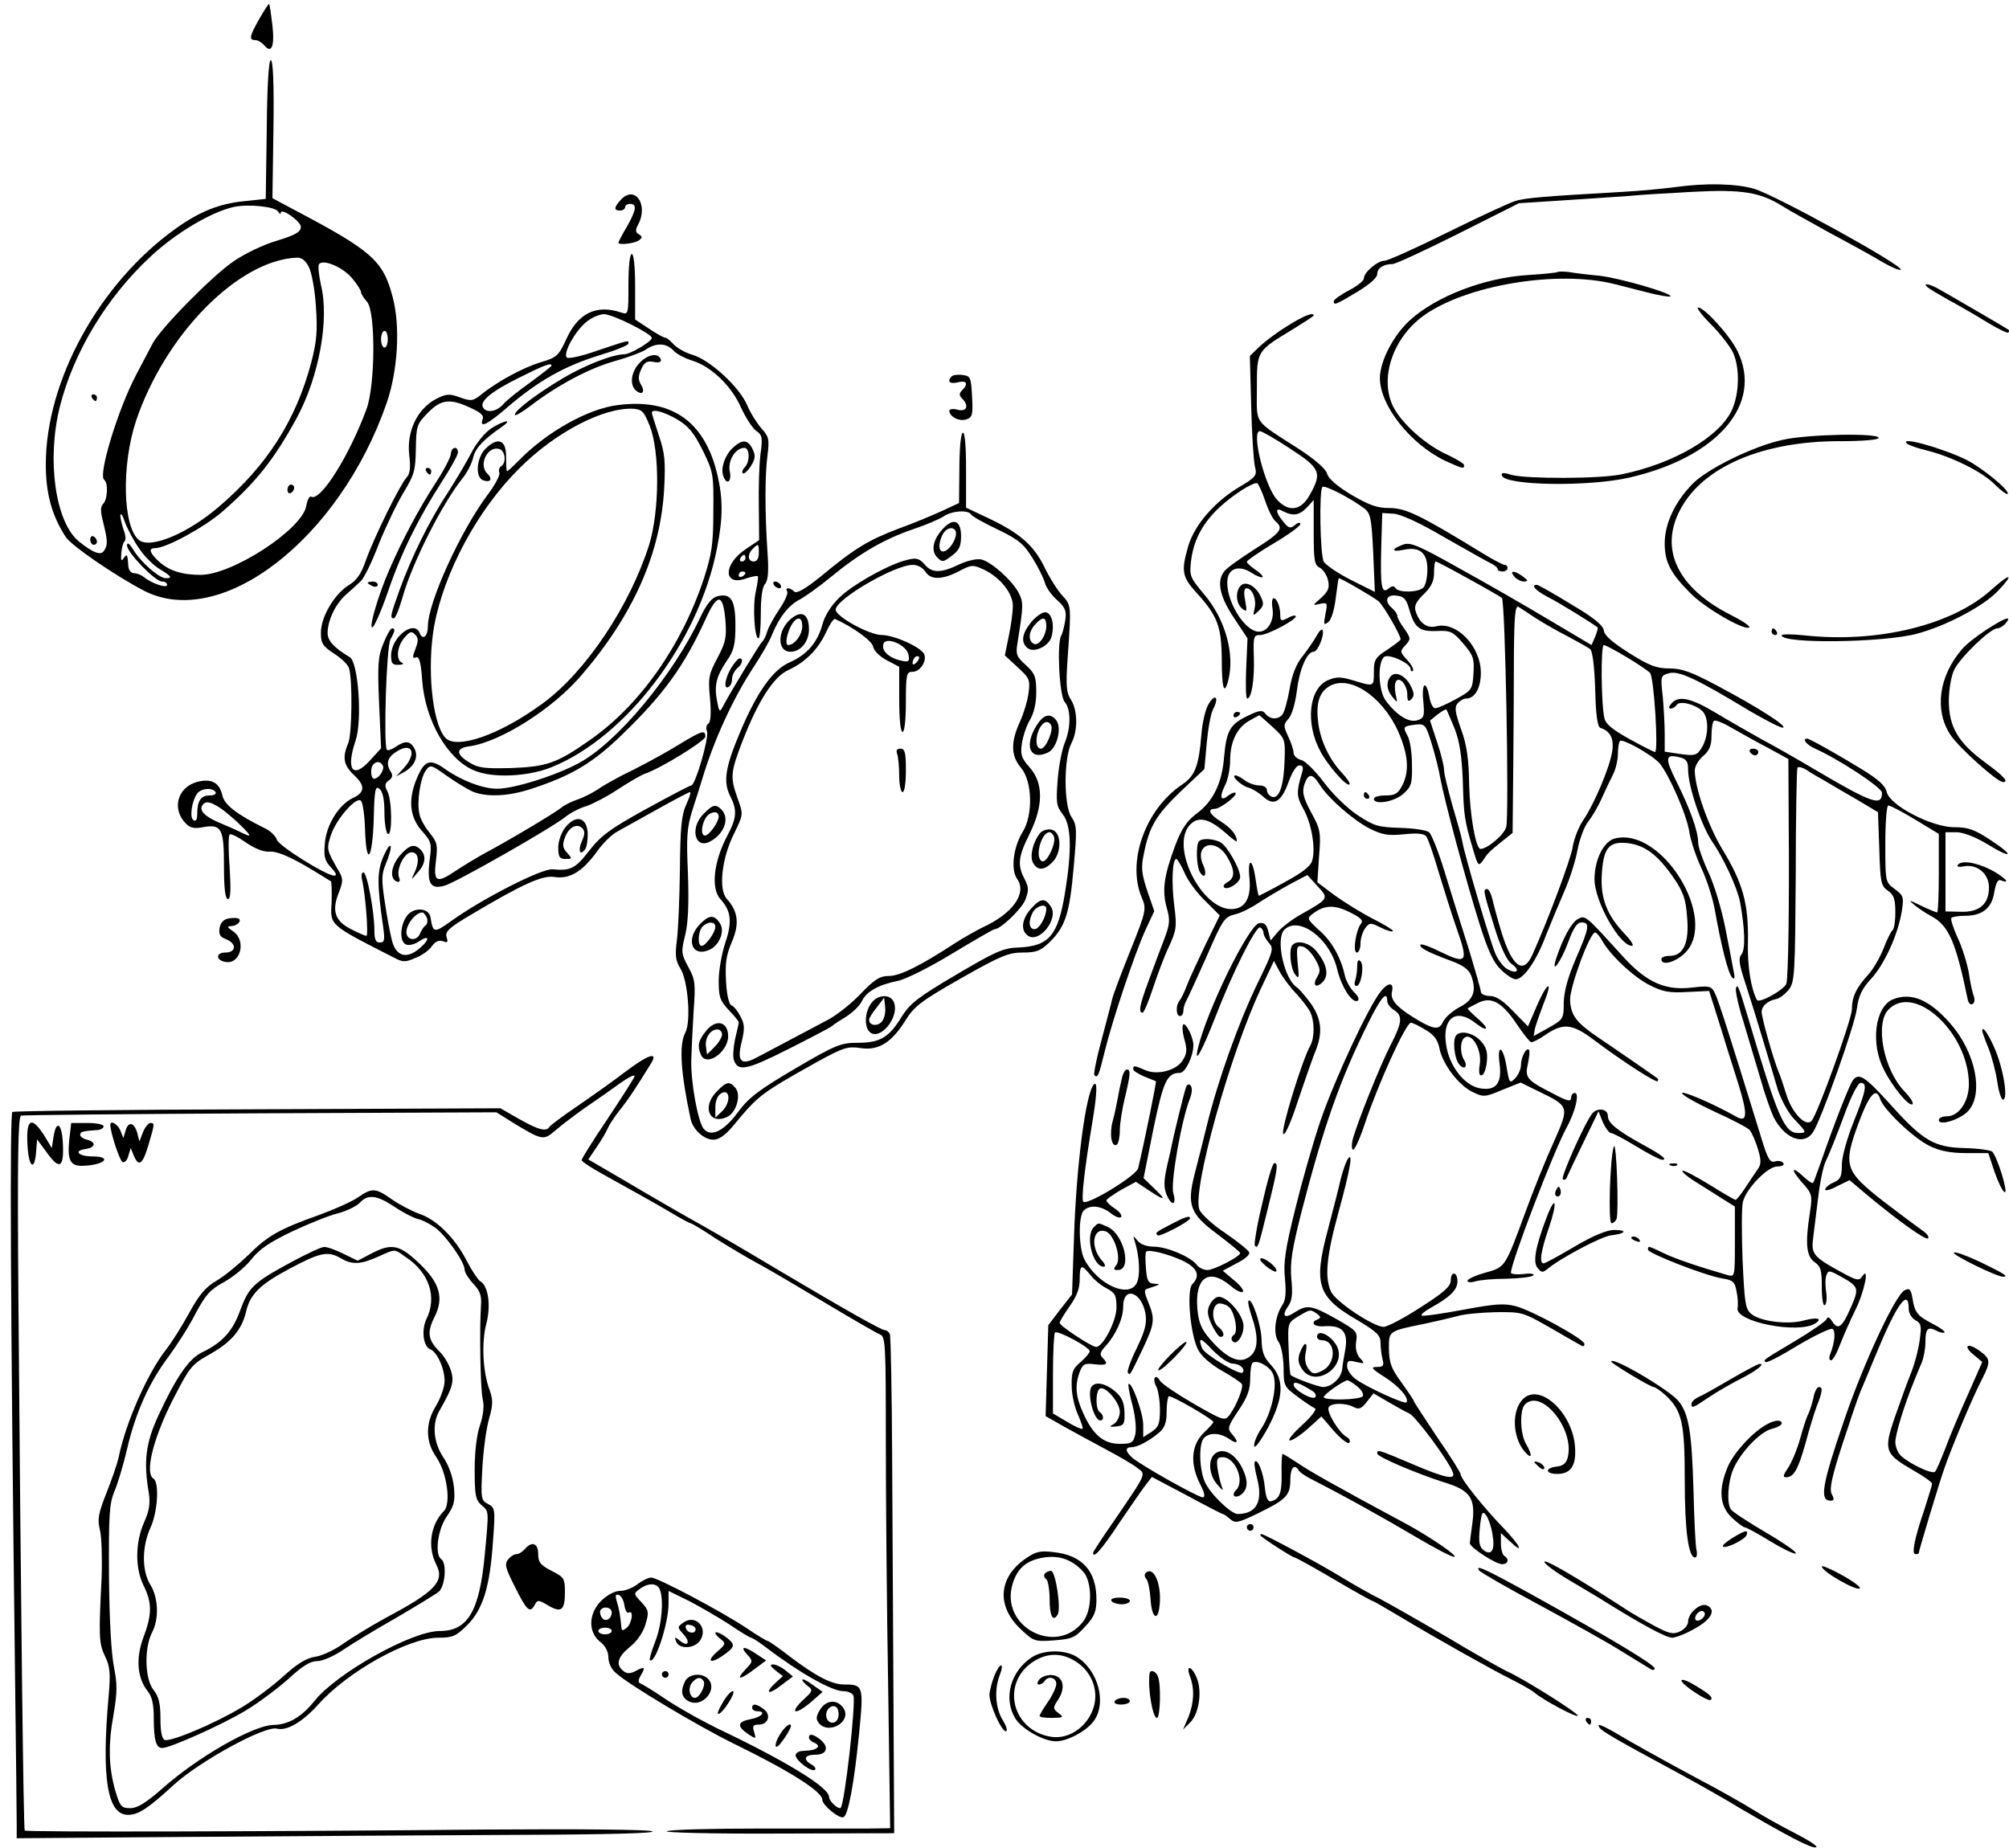 <?xml version="1.0" standalone="no"?>
<!DOCTYPE svg PUBLIC "-//W3C//DTD SVG 20010904//EN"
 "http://www.w3.org/TR/2001/REC-SVG-20010904/DTD/svg10.dtd">
<svg version="1.0" xmlns="http://www.w3.org/2000/svg"
 width="601pt" height="553pt" viewBox="0 0 601 553"
 preserveAspectRatio="xMidYMid meet">
<g transform="translate(0,553) scale(0.1,-0.1)"
fill="#000000" stroke="none">
<path d="M776 5474 c-30 -53 -32 -64 -12 -64 7 0 19 -7 26 -15 22 -27 32 -5
25 59 -4 33 -8 62 -10 64 -1 2 -14 -18 -29 -44z"/>
<path d="M798 5143 l-3 -208 -65 -7 c-73 -7 -133 -31 -203 -81 -229 -163 -390
-455 -390 -707 0 -86 18 -153 60 -217 17 -26 147 -115 233 -160 231 -120 586
154 727 562 33 96 41 228 18 315 -29 111 -61 139 -300 265 l-60 32 3 206 c2
134 -1 207 -8 207 -6 0 -11 -77 -12 -207z m34 -246 c4 -7 8 -9 8 -4 0 17 60
-25 60 -42 0 -15 -16 -24 -71 -41 -39 -11 -97 -39 -129 -61 -64 -43 -219 -201
-243 -246 -8 -15 -30 -57 -49 -93 -55 -104 -116 -304 -96 -316 12 -8 10 -58
-3 -71 -9 -9 -9 -23 0 -57 13 -53 14 -67 2 -84 -9 -15 -33 -6 -75 28 -70 57
-97 243 -57 403 41 163 140 327 270 448 75 71 183 135 251 150 44 9 123 1 132
-14z m92 -166 c8 -15 18 -68 21 -117 5 -73 3 -104 -14 -169 -46 -173 -132
-308 -276 -431 -93 -80 -205 -127 -239 -100 -49 39 -53 224 -9 357 87 258 305
480 480 488 15 1 27 -8 37 -28z m129 -33 c15 -18 27 -37 27 -42 0 -5 8 -18 18
-29 26 -29 25 -251 -2 -322 -51 -139 -138 -277 -165 -261 -5 3 -12 -10 -15
-29 -14 -70 -221 -205 -316 -205 -57 0 -96 13 -127 42 -26 25 -29 38 -9 38 33
0 145 61 201 109 100 87 155 156 223 281 66 122 98 294 72 398 -6 28 -9 55 -6
61 11 17 70 -7 99 -41z m107 -183 c0 -14 -4 -25 -10 -25 -5 0 -10 11 -10 25 0
14 5 25 10 25 6 0 10 -11 10 -25z m-743 -627 c15 -23 43 -50 61 -61 35 -21 39
-27 18 -27 -20 0 -75 48 -97 85 -12 19 -19 24 -19 13 0 -21 84 -108 105 -108
8 0 15 -4 15 -10 0 -11 -46 4 -69 23 -7 6 -21 12 -30 12 -9 0 -16 9 -17 20 -2
36 -4 40 -14 25 -7 -11 -9 -7 -7 15 1 17 6 33 10 36 4 3 3 18 -3 33 -5 15 -10
35 -10 44 1 9 7 0 14 -21 8 -21 27 -57 43 -79z"/>
<path d="M275 4340 c3 -5 8 -10 11 -10 2 0 4 5 4 10 0 6 -5 10 -11 10 -5 0 -7
-4 -4 -10z"/>
<path d="M270 3916 c0 -9 5 -16 10 -16 6 0 10 4 10 9 0 6 -4 13 -10 16 -5 3
-10 -1 -10 -9z"/>
<path d="M860 4064 c0 -8 5 -12 10 -9 6 3 10 10 10 16 0 5 -4 9 -10 9 -5 0
-10 -7 -10 -16z"/>
<path d="M5010 4970 c-30 -4 -100 -11 -155 -14 -245 -14 -292 -18 -324 -28
-18 -6 -109 -48 -202 -94 -93 -46 -177 -84 -187 -84 -21 0 -62 -35 -62 -53 0
-7 -20 -23 -45 -36 -25 -13 -45 -28 -45 -32 0 -13 4 -12 69 27 38 23 61 43 61
54 0 18 19 30 46 30 9 0 97 41 197 91 l181 91 140 9 c78 5 164 11 192 13 28 3
112 8 187 12 148 8 202 -1 268 -42 20 -13 86 -49 145 -82 60 -32 131 -71 157
-87 26 -15 50 -25 53 -22 11 11 -374 223 -438 242 -54 16 -146 18 -238 5z"/>
<path d="M1857 4932 c-21 -23 -21 -32 -2 -32 8 0 15 5 15 10 0 6 7 10 15 10
21 0 19 -18 -10 -69 -14 -23 -25 -45 -25 -47 0 -8 45 -3 60 6 12 8 13 12 1 19
-10 6 -11 13 -2 29 32 60 -10 120 -52 74z"/>
<path d="M1880 4679 c0 -90 0 -91 -22 -84 -74 25 -129 -2 -164 -80 -23 -50
-29 -55 -77 -69 -52 -16 -129 -57 -178 -97 -24 -19 -30 -20 -63 -8 -33 12 -41
11 -74 -6 -54 -30 -85 -95 -78 -164 5 -40 3 -58 -8 -70 -20 -22 -99 -183 -122
-249 -13 -38 -27 -59 -51 -73 -43 -27 -83 -95 -83 -142 0 -32 5 -40 40 -63 22
-14 42 -34 44 -43 11 -34 9 -197 -2 -224 -19 -44 -14 -67 18 -97 33 -31 32
-51 -5 -68 -40 -19 -78 -78 -83 -133 -4 -42 -1 -54 18 -74 15 -16 19 -25 10
-25 -24 0 -168 90 -172 108 -3 10 -18 25 -34 33 -87 43 -123 71 -129 100 -9
38 -33 51 -77 39 -58 -17 -75 -82 -31 -125 12 -12 25 -15 50 -10 56 10 63 -4
63 -116 0 -68 4 -99 12 -99 8 0 9 26 5 94 -4 51 -4 96 0 99 3 4 25 -7 49 -24
28 -19 54 -29 72 -27 19 1 54 -13 103 -41 41 -24 76 -46 79 -48 2 -2 3 -31 2
-63 -4 -70 -10 -65 190 -167 23 -12 32 -12 61 1 19 7 41 23 49 35 10 14 21 19
33 15 14 -6 16 -3 11 12 -5 17 7 28 71 66 158 94 216 120 252 114 45 -7 83 16
126 75 18 26 46 53 62 61 15 9 69 38 120 67 50 28 94 51 97 51 4 0 -2 -17 -11
-37 -14 -30 -18 -70 -19 -193 -1 -85 -5 -181 -9 -212 -6 -47 -4 -62 10 -85 23
-35 33 -160 15 -193 -19 -36 -14 -118 16 -258 7 -32 40 -62 68 -62 17 0 37 14
63 46 72 87 80 93 246 186 80 44 93 48 132 42 54 -8 93 17 135 85 25 40 47 57
165 124 118 67 142 77 185 77 41 0 53 5 81 32 47 47 59 87 71 224 10 112 10
125 -7 150 -23 35 -23 176 0 220 20 38 19 98 -1 130 -14 21 -16 41 -10 127 11
155 11 156 -16 185 -14 15 -38 53 -53 84 -32 66 -73 102 -167 147 l-68 32 0
115 c0 74 -4 113 -10 109 -6 -3 -10 -51 -10 -108 l-1 -102 -47 -22 c-26 -12
-85 -37 -132 -54 -92 -35 -131 -58 -235 -144 -47 -38 -72 -52 -79 -45 -13 13
-29 13 -21 0 3 -5 -7 -29 -23 -52 -16 -24 -33 -54 -37 -68 -4 -14 -11 -27 -15
-30 -6 -5 -93 -147 -118 -195 -9 -17 -11 -15 -17 18 -9 46 -2 74 30 121 21 30
25 49 25 105 0 76 -13 97 -54 87 -16 -4 -32 -23 -51 -63 -81 -173 -248 -374
-363 -436 -70 -38 -195 -77 -245 -77 -43 0 -108 25 -157 60 -42 30 -59 25 -80
-22 -30 -66 -26 -120 11 -163 30 -33 31 -38 24 -91 -8 -68 3 -86 45 -74 35 10
323 174 363 207 15 12 43 26 61 31 18 6 61 28 94 50 34 22 70 43 81 47 44 14
181 98 181 111 0 21 -10 18 -76 -22 -32 -20 -95 -55 -139 -77 -44 -21 -92 -48
-107 -59 -15 -10 -42 -24 -60 -30 -18 -6 -40 -17 -48 -24 -18 -15 -160 -100
-232 -138 -25 -14 -63 -37 -84 -51 -58 -39 -68 -35 -60 29 6 47 4 56 -18 83
-13 16 -28 41 -31 56 -9 35 2 109 19 132 13 18 16 17 62 -16 27 -19 62 -40 77
-47 42 -18 110 -15 180 9 119 39 183 78 270 163 123 119 184 204 247 342 36
80 53 80 60 -2 4 -51 1 -66 -24 -113 -26 -49 -28 -59 -22 -121 4 -45 2 -71 -5
-75 -6 -4 -8 -14 -4 -23 7 -18 -35 -162 -47 -162 -4 0 -65 -32 -136 -71 -107
-59 -134 -79 -170 -125 -41 -53 -55 -60 -109 -55 -33 3 -214 -90 -305 -156
-49 -35 -53 -35 -60 12 -5 30 -52 32 -72 3 -20 -29 -21 -77 -1 -84 8 -4 27 1
41 11 34 22 27 -2 -8 -28 -36 -27 -65 -15 -76 31 -5 20 -15 71 -21 114 -10 65
-10 82 3 113 23 55 18 77 -6 25 -20 -46 -21 -81 -2 -212 6 -41 4 -48 -10 -48
-12 0 -16 9 -16 36 0 56 -22 174 -33 174 -5 0 -7 -10 -4 -22 10 -41 20 -168
13 -168 -4 0 -25 9 -46 20 -48 24 -58 55 -37 108 13 33 14 42 2 63 -38 66 -39
67 -25 111 17 49 76 116 90 102 5 -5 11 -44 12 -87 4 -113 22 -90 26 32 2 89
5 101 17 91 10 -8 15 -32 15 -71 0 -32 5 -61 10 -64 14 -9 13 101 -1 127 -9
17 -8 24 4 33 11 7 13 16 6 26 -16 25 -10 44 20 62 45 27 58 -8 19 -51 l-23
-25 22 12 c32 17 46 46 33 71 -13 24 -28 25 -57 5 -12 -8 -24 -12 -26 -8 -10
18 -1 309 11 330 14 25 15 33 5 33 -5 0 -16 -20 -26 -45 -16 -38 -18 -62 -13
-179 l6 -135 -34 -37 c-51 -56 -72 -27 -42 61 20 60 8 234 -18 249 -47 28 -66
49 -66 72 0 37 23 86 54 114 16 14 36 32 45 41 10 9 34 58 54 111 21 52 54
121 74 154 32 53 36 66 37 131 1 68 3 74 35 107 40 41 66 45 128 16 31 -14 41
-23 37 -34 -11 -29 14 -17 78 39 91 77 166 119 268 151 50 15 90 31 90 36 0
11 6 12 -93 -21 -48 -17 -89 -26 -92 -20 -10 14 25 77 57 104 16 14 41 25 55
25 26 0 143 -59 143 -71 0 -11 -65 -49 -82 -49 -35 0 -119 -33 -183 -71 -82
-49 -145 -97 -145 -110 0 -5 21 7 46 26 82 63 177 113 251 134 40 11 83 27 95
35 30 21 61 20 82 -2 9 -11 35 -24 57 -31 56 -17 118 -76 146 -141 14 -30 34
-61 45 -69 18 -12 20 -20 13 -70 -4 -31 -6 -101 -5 -157 l1 -100 -40 -27 c-68
-45 -68 -112 0 -88 18 6 34 9 36 7 2 -2 -1 -23 -6 -46 -10 -43 -4 -140 8 -140
4 0 7 33 7 74 0 46 4 80 13 89 9 12 11 38 7 94 -8 118 -8 232 0 291 6 48 4 56
-18 80 -13 15 -33 46 -43 70 -23 54 -110 134 -162 150 -22 6 -48 21 -58 32
-10 11 -21 20 -26 20 -4 0 -26 12 -48 27 l-41 27 0 98 c0 59 -4 98 -10 98 -6
0 -10 -37 -10 -91z m-230 -243 c0 -2 -28 -24 -62 -49 -35 -25 -72 -54 -82 -66
-20 -23 -51 -28 -61 -10 -11 18 25 48 108 89 74 37 97 46 97 36z m1255 -445
c3 -6 39 -26 79 -45 63 -30 79 -44 105 -86 17 -27 33 -60 37 -74 3 -13 19 -36
36 -51 24 -22 29 -32 25 -60 -3 -18 -8 -39 -12 -46 -14 -22 -6 -181 10 -199
19 -21 19 -78 0 -123 -8 -20 -18 -70 -21 -111 -5 -67 -4 -78 15 -102 26 -33
28 -107 7 -235 -21 -129 -48 -160 -140 -164 -44 -1 -70 -13 -185 -81 -114 -67
-138 -86 -163 -125 -38 -63 -65 -79 -132 -79 -50 0 -66 -6 -187 -77 -109 -64
-139 -87 -171 -130 -43 -59 -83 -77 -104 -49 -17 24 -38 141 -36 206 1 30 4
96 7 145 6 81 5 94 -16 132 -21 39 -22 45 -9 96 9 38 11 95 8 184 -5 108 -3
137 13 188 11 33 24 76 30 95 35 116 91 239 154 335 23 35 48 78 55 97 21 51
49 87 82 104 17 9 59 39 94 68 85 70 159 113 244 142 39 13 81 31 93 39 24 17
73 20 82 6z m-635 -116 c0 -16 -6 -25 -15 -25 -18 0 -20 21 -3 38 17 17 18 16
18 -13z m-40 -15 c0 -5 -5 -10 -11 -10 -5 0 -7 5 -4 10 3 6 8 10 11 10 2 0 4
-4 4 -10z m0 -44 c0 -3 -4 -8 -10 -11 -5 -3 -10 -1 -10 4 0 6 5 11 10 11 6 0
10 -2 10 -4z m-1085 -576 c7 -12 -12 -40 -26 -40 -10 0 -12 34 -2 43 9 10 21
9 28 -3z m-500 -80 c3 -6 -5 -10 -18 -10 -26 0 -37 -16 -37 -56 0 -16 -4 -23
-11 -18 -13 7 -5 60 12 81 13 15 45 17 54 3z m13 -47 c28 -18 97 -83 87 -83
-3 0 -13 4 -23 9 -9 5 -36 17 -60 27 -47 19 -67 38 -57 54 9 14 22 13 53 -7z
m619 -329 c3 -9 2 -19 -4 -23 -5 -3 -12 -14 -16 -23 -7 -21 -33 -24 -40 -5 -8
22 23 66 46 67 4 0 10 -7 14 -16z"/>
<path d="M2821 3948 c-30 -32 -37 -66 -17 -86 15 -15 18 -14 43 5 22 16 28 28
28 59 0 47 -23 56 -54 22z m39 -15 c-1 -22 -23 -53 -39 -53 -14 0 -14 25 -1
51 13 24 40 25 40 2z"/>
<path d="M2700 3851 c-54 -17 -151 -72 -188 -108 -25 -24 -44 -54 -51 -79 -15
-56 -46 -92 -97 -115 -51 -21 -99 -88 -151 -212 -43 -102 -50 -146 -29 -188
22 -43 20 -66 -8 -119 -41 -77 -50 -158 -21 -190 32 -35 36 -68 15 -130 -11
-33 -20 -84 -20 -115 0 -48 4 -59 30 -87 17 -17 30 -34 30 -37 0 -3 -5 -26
-11 -50 -5 -24 -7 -51 -4 -61 12 -38 38 -32 165 32 69 35 127 65 130 69 3 3
21 15 41 27 19 12 41 33 47 46 13 29 51 50 107 61 22 4 95 40 162 81 68 41
125 74 129 74 17 0 79 59 91 87 11 29 11 37 -2 63 -22 42 -19 67 15 135 41 83
42 151 1 198 -25 28 -29 39 -24 72 3 22 14 54 24 71 12 20 19 50 19 83 0 46
-4 56 -31 81 -28 25 -31 32 -25 67 18 114 18 120 3 150 -20 37 -80 91 -111 99
-14 3 -41 -3 -67 -15 -54 -26 -80 -26 -102 -1 -18 21 -27 23 -67 11z m68 -31
c16 -26 51 -25 101 1 38 20 41 20 76 4 48 -24 85 -70 85 -108 0 -17 -5 -57
-12 -89 l-12 -59 38 -35 c36 -33 38 -38 33 -77 -3 -24 -15 -63 -26 -87 -28
-61 -27 -102 4 -138 33 -40 36 -139 5 -190 -29 -47 -37 -114 -17 -142 30 -43
-14 -104 -104 -145 -18 -9 -54 -29 -79 -45 -107 -70 -168 -100 -200 -100 -28
0 -43 -10 -84 -52 -27 -29 -71 -64 -97 -78 -80 -42 -182 -97 -217 -115 -46
-24 -58 -10 -43 49 9 38 9 51 -4 75 -8 16 -20 31 -27 33 -7 3 -14 31 -16 71
-3 54 0 78 17 118 24 55 19 92 -15 130 -25 28 -15 120 21 193 29 59 29 59 12
106 -23 65 -22 78 14 172 47 121 93 193 137 213 52 24 90 63 113 113 11 24 23
42 27 40 52 -23 112 -66 114 -83 2 -11 19 -29 40 -40 l38 -20 0 -97 c0 -59 4
-98 10 -98 6 0 10 37 10 90 0 83 2 90 20 90 22 0 43 31 35 52 -8 21 -90 58
-127 58 -37 0 -138 55 -138 76 0 31 175 133 230 134 15 0 30 -8 38 -20z m-50
-250 c3 -20 1 -22 -25 -16 -36 9 -57 30 -50 50 9 23 71 -5 75 -34z m24 -22
c-7 -7 -12 -8 -12 -2 0 6 3 14 7 17 3 4 9 5 12 2 2 -3 -1 -11 -7 -17z"/>
<path d="M2684 3274 c3 -9 6 -38 6 -65 0 -27 5 -49 10 -49 6 0 10 28 10 65 0
53 -3 65 -16 65 -11 0 -14 -5 -10 -16z"/>
<path d="M2368 3680 c-43 -34 -45 -100 -3 -100 30 0 55 30 55 67 0 45 -21 58
-52 33z m32 -24 c0 -25 -23 -56 -42 -56 -6 0 -7 11 -3 27 13 52 45 72 45 29z"/>
<path d="M3086 3670 c-29 -35 -33 -62 -12 -79 19 -16 65 6 72 35 9 34 1 68
-17 72 -9 2 -28 -11 -43 -28z m44 -13 c0 -30 -24 -62 -38 -53 -17 10 -15 36 5
58 22 24 33 23 33 -5z"/>
<path d="M3100 3358 c-37 -61 -18 -104 34 -80 28 12 44 75 25 98 -18 22 -38
16 -59 -18z m44 3 c9 -14 -15 -71 -30 -71 -16 0 -18 33 -4 61 11 20 25 25 34
10z"/>
<path d="M2105 3095 c-42 -41 -27 -107 19 -83 43 23 60 70 34 96 -17 17 -26
15 -53 -13z m45 -8 c0 -17 -29 -57 -41 -57 -12 0 -12 27 1 51 12 21 40 26 40
6z"/>
<path d="M3112 3038 c-22 -27 -32 -69 -22 -89 14 -25 34 -24 60 3 28 31 25 92
-6 96 -11 2 -26 -3 -32 -10z m41 -11 c7 -20 -21 -79 -35 -74 -24 8 -4 87 22
87 4 0 10 -6 13 -13z"/>
<path d="M3086 2813 c-28 -30 -34 -64 -13 -81 33 -28 95 47 71 85 -17 27 -31
26 -58 -4z m44 -2 c0 -24 -21 -61 -35 -61 -17 0 -20 23 -5 51 11 19 40 27 40
10z"/>
<path d="M2095 2766 c-43 -43 -28 -98 22 -80 33 11 53 56 37 81 -17 27 -32 26
-59 -1z m45 -9 c0 -17 -29 -57 -41 -57 -13 0 -11 44 3 58 16 16 38 15 38 -1z"/>
<path d="M2606 2528 c-19 -26 -21 -69 -5 -85 29 -29 89 40 74 86 -9 28 -49 27
-69 -1z m31 -56 c-14 -14 -37 -10 -37 7 0 5 10 21 23 37 l22 29 3 -29 c2 -16
-3 -35 -11 -44z"/>
<path d="M2111 2444 c-22 -28 -25 -42 -15 -68 16 -43 88 10 82 60 -4 40 -39
44 -67 8z m49 -9 c0 -8 -10 -25 -22 -37 l-23 -23 -3 23 c-4 26 13 52 34 52 8
0 14 -7 14 -15z"/>
<path d="M2145 2265 c-46 -45 -24 -102 30 -77 28 13 43 66 25 87 -17 21 -27
19 -55 -10z m16 -59 l-21 -20 0 31 c0 20 7 36 18 42 26 15 29 -27 3 -53z"/>
<path d="M4659 4716 c-2 -2 -42 -6 -89 -9 -129 -8 -272 -63 -351 -134 -50 -45
-90 -122 -91 -173 -1 -82 91 -199 196 -249 51 -23 56 -25 56 -13 0 5 -22 18
-49 31 -64 28 -137 93 -163 144 -42 84 -2 205 90 272 127 92 402 138 572 95
19 -5 64 -16 98 -25 35 -9 66 -14 69 -12 8 9 -151 55 -212 62 -33 3 -74 8 -91
11 -17 2 -32 2 -35 0z"/>
<path d="M5766 4671 c5 -5 34 -22 64 -39 30 -16 82 -46 114 -66 33 -20 62 -34
64 -31 3 3 3 6 1 8 -8 6 -194 114 -216 126 -26 13 -41 14 -27 2z"/>
<path d="M5118 4560 c28 -28 57 -66 66 -84 21 -45 20 -122 -3 -173 -37 -80
-174 -160 -329 -192 -65 -14 -285 -14 -330 -2 -25 8 -32 7 -29 -2 10 -30 258
-34 381 -6 265 61 401 220 324 378 -22 46 -99 131 -118 131 -6 0 11 -23 38
-50z"/>
<path d="M3852 4555 c-30 -18 -67 -46 -83 -61 l-30 -29 4 -150 c2 -82 7 -163
11 -180 7 -28 4 -32 -48 -63 -72 -43 -132 -112 -151 -175 -22 -75 -19 -93 24
-140 63 -69 75 -101 76 -199 0 -87 7 -110 19 -65 21 79 -8 184 -72 259 -42 50
-44 55 -39 99 10 85 56 149 151 212 22 14 43 24 47 21 4 -2 15 -26 24 -53 9
-27 23 -55 31 -61 25 -21 16 -34 -64 -84 -42 -27 -83 -56 -89 -65 -24 -28 -15
-75 28 -139 l41 -62 -4 -90 c-2 -49 -1 -90 3 -90 13 0 22 55 20 123 -2 62 -1
67 19 67 23 0 114 49 106 57 -2 3 -14 0 -25 -7 -18 -9 -21 -8 -21 9 0 26 -10
51 -20 51 -5 0 -6 -15 -3 -33 5 -35 -15 -67 -41 -67 -43 0 -101 96 -94 156 4
35 37 44 74 19 14 -9 28 -14 31 -12 2 3 -7 13 -21 22 -14 10 -26 20 -26 24 0
4 36 29 80 55 44 26 80 52 80 58 0 6 -7 5 -16 -3 -14 -11 -19 -10 -35 10 -25
30 -24 45 0 31 30 -15 48 -12 71 12 l20 22 0 -97 c0 -84 2 -98 19 -106 10 -6
21 -23 24 -38 5 -22 0 -33 -21 -52 -26 -23 -26 -23 -4 -18 23 5 24 4 17 -31
-6 -31 -5 -34 9 -23 9 7 18 38 22 72 4 32 8 59 9 59 7 0 103 -56 119 -69 15
-13 66 -101 66 -114 0 -3 -18 -16 -40 -31 -36 -23 -40 -31 -40 -66 0 -45 1
-45 -61 -26 -37 11 -50 12 -76 1 -57 -24 -69 -128 -23 -213 22 -42 79 -107 87
-99 3 3 -7 18 -22 34 -37 39 -64 95 -71 147 -8 58 1 92 30 111 59 39 159 -25
208 -132 31 -70 35 -120 13 -163 -13 -25 -22 -30 -50 -30 -19 0 -35 -4 -35
-10 0 -19 59 -10 87 14 25 22 28 30 27 88 0 35 -6 74 -13 86 -15 28 -14 29 24
34 28 3 30 0 48 -57 10 -33 22 -80 26 -105 13 -69 78 -310 117 -434 26 -83 43
-118 65 -138 16 -16 36 -28 43 -28 24 0 63 56 91 132 16 40 41 100 56 134 15
34 32 88 38 120 6 32 20 70 31 84 11 14 30 45 41 70 11 25 27 58 35 74 8 16
14 43 14 61 0 17 3 34 6 38 8 8 95 -41 118 -66 29 -34 83 -157 90 -208 4 -25
20 -73 36 -107 16 -34 34 -90 40 -125 19 -106 40 -191 52 -202 7 -7 9 -1 4 20
-3 17 -14 75 -25 130 -11 56 -33 128 -50 165 -17 36 -31 76 -31 90 0 33 -24
100 -65 182 -35 70 -34 83 10 72 20 -5 25 -12 25 -37 0 -49 40 -168 72 -215
34 -49 75 -138 83 -179 15 -79 17 -143 5 -158 -10 -12 -8 -29 13 -92 14 -43
37 -118 52 -168 15 -49 34 -114 43 -144 10 -31 31 -70 49 -89 39 -41 39 -42
13 -42 -42 0 -61 44 -152 350 -28 93 -30 97 -35 83 -2 -7 7 -51 22 -98 14 -47
37 -124 51 -171 13 -47 32 -100 40 -117 34 -65 91 -86 118 -44 25 39 125 320
131 370 5 37 15 59 43 89 40 44 79 130 91 200 7 44 6 48 -21 68 -28 21 -28 21
-28 135 0 66 4 115 9 115 6 0 42 -19 80 -42 l71 -43 0 -117 c0 -65 -2 -118 -5
-118 -3 0 -25 9 -48 20 -36 18 -39 18 -21 3 12 -10 36 -26 53 -35 51 -28 72
-77 107 -246 2 -13 9 -20 15 -16 6 3 7 13 4 23 -4 9 -11 40 -15 69 -5 29 -20
78 -34 107 -13 29 -22 56 -18 59 3 3 22 6 41 6 51 0 80 23 87 71 5 28 11 39
20 35 33 -13 9 11 -31 32 -46 23 -90 29 -99 13 -3 -4 6 -6 19 -3 40 7 75 -22
75 -63 0 -50 -28 -75 -85 -73 l-45 1 0 118 0 119 33 0 c19 0 56 -14 91 -35 76
-47 85 -37 10 12 -47 31 -66 38 -108 38 -68 0 -194 66 -202 106 -4 18 -25 37
-72 66 -80 49 -159 93 -166 93 -16 0 -2 -18 22 -29 72 -32 202 -117 202 -133
0 -42 -29 -32 -205 72 -49 29 -119 69 -155 88 -36 20 -97 55 -137 79 -75 45
-112 53 -133 28 -8 -9 -9 -15 -2 -15 6 0 14 5 18 11 8 13 53 3 76 -18 21 -19
20 -79 -3 -113 -13 -20 -20 -22 -62 -16 l-47 7 0 53 c0 29 -3 80 -6 114 -7 60
-6 61 20 68 29 7 80 -16 240 -113 50 -29 94 -52 100 -50 13 4 -70 58 -196 125
-77 41 -106 52 -143 52 -39 0 -61 8 -121 46 -49 31 -74 52 -76 67 -2 16 -30
39 -98 79 -52 32 -98 58 -102 58 -20 0 -4 -17 30 -35 31 -15 136 -80 151 -92
2 -1 -1 -14 -7 -28 l-11 -25 -128 76 c-70 42 -192 112 -270 155 -123 69 -145
78 -167 69 -35 -13 -33 -23 3 -15 48 10 71 -9 71 -58 0 -24 -5 -48 -12 -55
-15 -15 -74 -16 -83 -2 -5 8 -11 7 -21 -1 -21 -17 -25 4 -22 122 l3 104 33 -2
c21 -1 77 -26 150 -69 65 -37 127 -72 139 -78 13 -6 23 -14 23 -18 0 -5 7 -8
15 -8 8 0 15 5 15 10 0 6 -4 10 -9 10 -5 0 -36 16 -68 36 -188 115 -228 134
-278 134 -36 0 -60 9 -113 40 -42 25 -69 49 -72 63 -4 14 -36 42 -85 74 -138
89 -125 70 -125 182 0 112 -1 110 108 176 34 21 62 39 62 41 0 11 -31 -1 -78
-31z m7 -367 c91 -59 97 -72 59 -139 -26 -47 -62 -52 -97 -15 -37 39 -79 206
-52 206 6 0 46 -23 90 -52z m222 -179 c19 -14 22 -29 27 -133 l5 -117 -72 36
c-39 20 -76 45 -81 55 -11 20 -14 213 -4 223 7 7 85 -34 125 -64z m311 -210
c51 -28 96 -54 101 -58 10 -9 22 -649 13 -685 -5 -22 -56 -66 -77 -66 -14 0
-32 101 -34 195 -1 74 -7 116 -24 163 -18 50 -20 66 -11 77 7 8 18 15 26 15
26 0 44 31 44 77 0 79 -73 155 -134 139 -27 -7 -50 10 -61 45 -5 15 1 29 24
51 23 22 31 40 31 64 0 19 2 34 5 34 3 0 47 -23 97 -51z m-177 -90 c16 -57 31
-69 82 -67 42 2 49 -1 80 -37 30 -35 34 -45 31 -89 -3 -49 -4 -51 -53 -78 -27
-15 -55 -27 -61 -27 -7 -1 -15 15 -18 34 -10 53 -24 42 -18 -14 4 -44 2 -50
-18 -56 -25 -8 -61 14 -94 58 -22 29 -26 111 -6 131 12 12 80 -18 80 -36 0 -6
3 -8 7 -5 3 4 -4 18 -17 32 -22 24 -23 26 -6 44 17 19 17 21 -3 50 -12 16 -21
33 -21 39 0 5 -7 15 -15 22 -25 21 -18 42 12 38 22 -2 30 -10 38 -39z m380
-29 c22 -14 65 -39 95 -54 30 -16 60 -33 67 -38 7 -6 13 -51 15 -120 2 -79 7
-113 16 -116 29 -9 41 -32 35 -70 -7 -47 -53 -156 -86 -205 -14 -20 -28 -56
-32 -80 -5 -36 -76 -225 -121 -324 -27 -60 -60 -36 -92 67 -11 36 -23 80 -27
98 -4 17 -11 32 -16 32 -13 0 -12 -6 21 -112 20 -65 38 -102 52 -112 27 -19
17 -32 -12 -16 -12 6 -29 28 -37 48 -16 38 -90 288 -98 332 -2 14 -16 63 -30
110 -13 47 -25 94 -25 106 0 11 -9 49 -21 84 l-21 64 22 18 c13 10 25 17 27
15 2 -3 13 -29 25 -58 15 -39 21 -83 24 -154 3 -108 5 -119 30 -204 15 -52 17
-54 30 -36 15 23 18 26 59 59 l30 24 2 199 c1 109 2 262 2 341 1 112 4 142 14
136 6 -4 30 -19 52 -34z m271 -116 c32 -19 64 -41 70 -47 12 -12 26 -237 15
-237 -3 0 -37 17 -75 38 -49 27 -72 45 -76 62 -10 38 -12 220 -2 220 4 0 35
-16 68 -36z m422 -271 l62 -34 1 -187 c2 -249 -1 -463 -7 -485 -6 -18 -81 -60
-88 -49 -18 34 -29 101 -27 176 2 111 -15 174 -76 274 -43 71 -83 185 -83 237
0 12 11 31 25 43 19 16 25 32 25 60 0 21 3 42 7 45 3 4 27 -5 52 -20 25 -14
74 -42 109 -60z m174 -101 c18 -11 61 -36 94 -55 l62 -37 4 -110 c3 -100 5
-111 26 -125 18 -13 22 -26 22 -65 0 -27 -4 -51 -9 -54 -4 -3 -16 -27 -26 -53
-10 -26 -30 -61 -45 -78 -37 -40 -50 -68 -50 -105 0 -29 -103 -315 -121 -334
-17 -18 -57 23 -74 76 -9 29 -20 62 -25 73 -15 36 -50 160 -50 177 0 18 18 34
44 39 10 2 27 15 38 29 17 23 18 49 20 340 0 173 3 319 5 323 3 4 15 1 28 -7
13 -9 39 -24 57 -34z"/>
<path d="M4162 3508 c-16 -16 -15 -41 4 -64 15 -18 15 -18 9 9 -3 15 -3 32 1
38 10 17 34 -11 34 -39 0 -20 3 -23 12 -14 9 9 9 18 0 36 -14 32 -45 49 -60
34z"/>
<path d="M5235 3280 c3 -5 10 -10 16 -10 5 0 9 5 9 10 0 6 -7 10 -16 10 -8 0
-12 -4 -9 -10z"/>
<path d="M1915 4446 c-27 -27 -33 -67 -12 -85 19 -15 28 -3 14 19 -8 14 -8 25
1 45 10 22 18 26 38 22 15 -3 23 0 21 7 -7 21 -37 17 -62 -8z"/>
<path d="M2847 4404 c-15 -15 -6 -24 18 -18 27 7 33 -4 13 -24 -9 -9 -9 -15 0
-24 22 -22 14 -41 -13 -34 -14 4 -25 2 -25 -3 0 -17 29 -33 50 -26 19 6 21 13
18 68 -3 58 -5 62 -28 65 -14 2 -29 0 -33 -4z"/>
<path d="M1848 4318 c-89 -11 -212 -80 -295 -165 -18 -18 -34 -33 -36 -33 -2
0 -3 19 -3 42 1 51 -23 62 -60 27 -28 -26 -34 -86 -9 -96 23 -8 30 4 12 21
-27 27 4 85 38 72 17 -6 20 -42 4 -51 -6 -4 -8 -13 -5 -20 2 -7 -13 -36 -35
-65 -81 -108 -179 -323 -179 -394 0 -29 -15 -43 -24 -21 -16 43 -86 -11 -86
-66 0 -24 4 -29 23 -28 12 0 16 3 10 6 -19 7 -16 48 6 74 16 19 22 22 32 11
11 -10 11 -19 2 -43 -10 -25 -9 -30 1 -26 10 4 15 -13 19 -69 9 -120 76 -236
155 -269 55 -24 162 -19 233 10 224 91 440 376 494 655 18 91 18 148 1 220
-38 160 -137 229 -298 208z m96 -63 c30 -76 29 -254 -2 -355 -58 -183 -190
-381 -319 -475 -128 -94 -260 -140 -292 -101 -39 46 -54 211 -32 334 30 161
130 347 254 470 107 108 253 184 342 179 26 -2 32 -9 49 -52z m82 20 c34 -20
50 -40 76 -92 32 -65 33 -72 32 -183 0 -99 -5 -128 -28 -200 -67 -203 -192
-380 -341 -484 -98 -69 -129 -80 -235 -84 -82 -2 -99 0 -128 18 -39 24 -38 42
2 47 92 13 247 110 334 211 157 182 239 368 249 562 4 79 2 105 -16 157 -11
34 -21 65 -21 68 0 13 37 3 76 -20z"/>
<path d="M1469 4248 c-19 -13 -45 -45 -59 -73 -14 -27 -46 -81 -71 -120 -53
-80 -108 -191 -144 -291 -27 -75 -29 -84 -17 -84 5 0 16 28 26 62 28 102 120
284 182 360 12 15 25 41 29 57 6 29 30 55 85 93 38 26 8 21 -31 -4z"/>
<path d="M5333 4214 c-88 -19 -227 -87 -271 -133 -52 -54 -82 -118 -82 -177 0
-56 18 -90 78 -150 44 -44 155 -108 174 -102 7 3 -17 19 -52 37 -162 81 -218
199 -152 319 68 126 246 202 474 202 72 0 118 4 118 10 0 15 -213 11 -287 -6z"/>
<path d="M2192 4190 c-24 -23 -37 -62 -28 -85 10 -28 26 -16 19 15 -6 32 17
70 44 70 16 0 17 -42 1 -58 -6 -6 -9 -14 -6 -18 4 -3 14 6 24 21 13 21 15 31
6 50 -14 30 -31 32 -60 5z"/>
<path d="M5706 4202 c5 -4 32 -14 59 -20 75 -19 166 -64 203 -102 18 -18 35
-30 38 -28 8 9 -74 77 -123 102 -73 36 -207 73 -177 48z"/>
<path d="M1349 4173 c0 -10 -22 -52 -49 -93 -46 -71 -97 -166 -135 -254 -32
-72 -63 -177 -51 -173 6 2 27 50 47 108 40 117 91 219 161 328 26 40 48 80 48
87 0 21 -20 17 -21 -3z"/>
<path d="M1275 4120 c3 -5 8 -10 11 -10 2 0 4 5 4 10 0 6 -5 10 -11 10 -5 0
-7 -4 -4 -10z"/>
<path d="M4530 3805 c7 -8 20 -15 29 -15 13 1 13 3 -3 15 -26 19 -42 19 -26 0z"/>
<path d="M5959 3767 c-117 -107 -341 -162 -561 -138 -38 4 -68 4 -68 0 0 -26
305 -22 405 5 86 23 196 81 240 126 52 54 41 58 -16 7z"/>
<path d="M1100 3786 c0 -2 7 -6 15 -10 8 -3 15 -1 15 4 0 6 -7 10 -15 10 -8 0
-15 -2 -15 -4z"/>
<path d="M2315 3780 c3 -5 11 -10 16 -10 6 0 7 5 4 10 -3 6 -11 10 -16 10 -6
0 -7 -4 -4 -10z"/>
<path d="M3712 3778 c-17 -17 -15 -53 4 -69 14 -11 15 -9 9 24 -5 24 -3 37 4
37 17 0 31 -34 24 -61 -5 -23 -5 -23 12 -7 15 14 17 22 7 42 -14 32 -45 49
-60 34z"/>
<path d="M5941 3645 c-29 -19 -62 -45 -72 -58 -69 -80 -83 -182 -34 -256 25
-38 140 -141 157 -141 19 0 2 18 -55 60 -79 58 -107 106 -107 183 0 34 7 74
16 93 18 37 108 124 129 124 7 0 18 7 25 15 21 25 -2 17 -59 -20z"/>
<path d="M3939 3628 c-8 -14 -27 -42 -42 -61 -19 -23 -32 -56 -39 -98 -6 -35
-16 -70 -21 -76 -13 -17 -37 -16 -51 1 -9 12 -17 12 -54 -6 -52 -25 -63 -44
-70 -122 -6 -79 -33 -134 -82 -170 -30 -23 -45 -45 -64 -95 -34 -91 -40 -134
-26 -186 11 -38 10 -50 -8 -97 -11 -29 -32 -84 -46 -123 -27 -73 -31 -95 -18
-95 4 0 18 33 31 73 13 39 34 96 48 125 22 48 24 59 16 121 -9 70 -6 141 6
141 3 0 14 -18 24 -40 9 -23 37 -61 62 -85 l44 -44 -43 -88 c-23 -48 -49 -104
-56 -123 -7 -19 -17 -39 -22 -45 -11 -13 -10 -45 2 -45 6 0 10 7 10 15 0 8 4
23 10 33 5 9 30 64 56 122 53 122 56 126 91 135 14 3 45 18 67 33 23 15 65 40
94 56 l53 28 30 -33 c35 -38 35 -37 -51 -86 -25 -14 -55 -37 -67 -51 l-22 -26
-7 28 c-5 20 -12 26 -27 24 -31 -5 -156 -260 -183 -373 -13 -55 11 -12 51 90
51 133 123 277 135 270 6 -3 10 -11 10 -17 0 -6 7 -19 16 -29 15 -17 13 -25
-34 -121 -57 -118 -119 -292 -151 -423 -12 -49 -29 -116 -37 -147 -24 -93 -14
-120 67 -180 38 -29 69 -54 69 -57 0 -11 -79 -51 -98 -51 -11 0 -26 7 -33 17
-20 24 -89 53 -128 53 -20 0 -40 7 -48 18 -14 16 -14 16 -8 -3 14 -45 17 -103
5 -125 -24 -45 -117 -3 -156 72 -17 33 -19 129 -2 146 18 18 52 15 81 -8 14
-11 28 -16 31 -11 3 5 -5 16 -19 25 -14 9 -25 20 -25 24 0 4 20 18 44 32 l44
24 41 -27 c48 -32 52 -29 11 10 l-29 28 29 145 c30 145 41 170 80 170 16 0 40
50 40 83 0 23 -22 67 -30 62 -4 -3 -3 -22 3 -44 9 -32 8 -44 -6 -65 -20 -30
-77 -44 -113 -27 -30 13 -34 14 -34 2 0 -5 15 -14 33 -22 17 -7 33 -13 35 -14
2 -2 -32 -170 -53 -260 -5 -22 -148 -110 -164 -101 -7 5 2 91 29 252 12 75 13
111 2 99 -24 -27 -52 -241 -59 -454 l-6 -174 -36 -46 -35 -46 -4 -136 -4 -136
58 -33 c33 -18 89 -49 125 -68 36 -19 77 -43 90 -53 28 -21 32 -12 -68 -159
-35 -50 -63 -93 -63 -96 0 -19 26 10 78 89 34 50 70 102 80 115 l18 23 104
-55 c57 -31 106 -56 108 -56 3 0 13 -7 22 -15 15 -13 23 -12 81 16 86 42 99
54 99 101 0 36 12 50 25 29 3 -6 18 -16 33 -24 102 -52 222 -119 315 -174 59
-35 112 -63 118 -61 10 3 -71 58 -136 94 -225 121 -297 162 -332 186 -23 15
-44 28 -46 28 -2 0 -4 -27 -3 -59 1 -59 -6 -76 -32 -83 -9 -2 -15 11 -18 40
-4 44 -21 88 -30 79 -3 -3 0 -24 6 -47 19 -72 0 -109 -57 -110 -21 0 -85 63
-99 97 -17 40 -18 115 -2 131 17 17 49 15 76 -4 25 -17 29 -9 7 16 -14 16 -12
22 20 70 27 40 35 62 35 95 0 24 3 46 8 48 15 9 53 -13 61 -36 13 -34 -5 -114
-35 -160 -14 -21 -24 -45 -22 -54 2 -8 20 17 41 55 47 89 50 143 10 187 -22
23 -28 40 -29 75 0 43 -29 129 -39 118 -3 -3 2 -24 10 -48 19 -55 19 -94 -1
-114 -30 -30 -70 -15 -124 47 -27 31 -34 50 -38 91 -8 94 34 123 98 70 17 -15
34 -23 38 -19 4 4 -8 20 -27 35 l-33 28 41 22 c23 11 41 26 38 33 -2 6 -34 32
-72 58 -38 25 -72 57 -77 70 -22 57 91 463 183 659 l40 85 16 -30 c8 -16 30
-46 48 -65 18 -19 38 -45 44 -57 14 -27 14 -77 1 -101 -24 -42 -90 -256 -81
-265 5 -5 23 35 44 100 20 59 43 125 51 145 24 57 20 99 -13 146 -16 22 -35
43 -40 47 -39 23 -66 146 -39 173 43 43 136 -25 158 -117 13 -55 46 -105 62
-95 5 4 1 14 -11 25 -11 11 -23 32 -27 47 -12 55 -38 104 -77 138 -37 34 -38
36 -20 50 34 26 64 28 110 5 33 -16 42 -25 35 -34 -16 -19 -26 -87 -13 -87 6
0 11 12 11 28 0 15 7 35 14 45 13 17 16 17 46 2 18 -9 34 -14 37 -11 3 2 -24
19 -58 36 -35 18 -87 50 -116 71 l-52 39 5 78 c6 72 4 81 -24 132 -24 45 -27
60 -20 83 12 34 24 34 46 -1 25 -40 100 -106 151 -132 37 -18 55 -21 102 -16
39 4 60 2 66 -7 5 -6 22 -55 37 -107 16 -52 39 -126 52 -163 38 -108 34 -114
-51 -73 -27 14 -52 22 -55 20 -7 -8 19 -22 83 -46 43 -15 61 -28 68 -47 17
-45 7 -73 -34 -94 -21 -11 -44 -31 -50 -44 -12 -27 -29 -24 -92 15 -49 31 -66
52 -61 74 7 30 -11 30 -34 1 -37 -47 -137 -262 -179 -384 -22 -64 -56 -184
-76 -265 -30 -122 -36 -160 -31 -209 4 -43 2 -66 -8 -80 -22 -33 -28 -88 -11
-110 8 -12 14 -43 15 -77 0 -54 1 -57 42 -87 22 -17 46 -32 52 -35 6 -2 -11
-25 -39 -50 -27 -25 -44 -45 -36 -46 7 0 32 16 54 36 l40 36 37 -43 c21 -24
42 -40 46 -36 5 5 1 13 -8 18 -23 13 -61 76 -53 89 8 13 51 13 75 0 15 -8 23
-5 39 16 l20 25 43 -25 c24 -14 52 -30 64 -35 19 -9 117 -140 130 -176 10 -24
-22 -18 -122 25 -102 43 -104 44 -104 31 0 -10 118 -60 203 -87 75 -23 91 -47
82 -119 -4 -30 -8 -58 -8 -62 -1 -12 76 -62 96 -63 19 0 23 15 7 25 -5 3 -10
20 -10 37 l0 31 25 -23 c48 -45 33 -14 -19 40 -58 60 -126 145 -126 158 0 5
-31 55 -70 111 -38 57 -70 106 -70 108 0 3 -17 28 -37 56 -31 42 -37 59 -38
100 0 56 -3 54 110 77 33 7 75 17 94 22 19 6 70 11 115 12 80 1 82 0 166 -48
47 -27 88 -51 93 -53 4 -2 7 0 7 6 0 14 -156 100 -206 113 -34 9 -62 7 -158
-11 -65 -12 -120 -20 -123 -17 -3 3 9 13 27 23 58 32 80 54 80 79 0 30 -20 32
-20 2 -1 -18 -22 -36 -91 -80 -49 -32 -99 -58 -110 -58 -30 0 -144 76 -157
105 -20 43 -14 107 23 241 35 127 45 186 25 153 -5 -9 -14 -36 -20 -60 -5 -24
-23 -92 -38 -150 -43 -161 -31 -200 89 -269 58 -35 69 -45 69 -68 0 -15 3 -37
6 -49 5 -19 2 -23 -17 -23 -20 0 -16 -5 23 -30 43 -27 76 -65 65 -76 -5 -6
-115 44 -149 68 -16 11 -28 29 -28 40 0 17 4 19 27 13 26 -6 27 -5 11 12 -10
12 -14 29 -11 49 5 30 1 33 -60 68 -73 41 -87 43 -123 20 -31 -21 -41 -12 -21
17 12 16 15 37 10 83 -4 50 2 87 31 202 65 251 114 392 198 561 39 79 58 101
58 68 0 -8 9 -20 20 -27 27 -17 25 -37 -10 -105 -32 -62 -103 -240 -114 -285
-3 -16 -2 -28 2 -28 5 0 21 35 35 78 41 122 123 302 138 302 4 0 24 -9 43 -21
26 -15 37 -30 42 -55 9 -47 57 -111 99 -131 33 -16 37 -16 89 6 l55 22 55 -27
c91 -44 91 -45 45 -149 -23 -50 -61 -144 -85 -210 -62 -168 -60 -166 -121
-183 -29 -8 -53 -19 -53 -24 0 -5 10 -6 23 -2 12 4 54 8 94 8 39 1 75 5 80 10
4 5 -9 7 -29 4 -21 -2 -38 0 -38 4 0 30 128 364 166 433 27 49 40 105 25 105
-6 0 -11 -7 -11 -15 0 -12 -11 -10 -52 12 -81 41 -87 48 -77 91 4 20 6 39 3
41 -8 8 -24 -22 -24 -46 0 -12 -8 -29 -17 -39 -17 -17 -18 -15 -26 34 -10 62
-29 71 -21 10 8 -60 -11 -83 -60 -74 -46 9 -91 67 -100 131 -12 79 30 110 88
64 39 -30 43 -17 5 15 -17 15 -30 28 -28 29 2 2 17 9 32 17 39 19 71 1 115
-65 19 -28 37 -51 42 -53 4 -2 25 9 45 23 52 35 79 32 144 -17 81 -61 184
-128 190 -123 2 3 2 7 0 8 -6 5 -123 86 -178 123 -65 44 -82 66 -84 112 -1 39
59 202 75 202 4 0 12 -10 19 -21 23 -44 94 -111 143 -136 41 -21 60 -24 114
-21 l65 3 30 -95 c16 -52 42 -135 58 -185 28 -91 26 -115 -7 -96 -69 39 -165
80 -162 70 2 -7 46 -31 97 -55 51 -23 99 -48 105 -55 7 -8 18 -34 25 -57 11
-37 10 -47 -4 -65 -8 -12 -25 -37 -36 -54 -12 -18 -24 -33 -27 -33 -3 0 -39
21 -79 46 -41 25 -77 44 -80 41 -2 -3 14 -17 36 -31 23 -14 59 -37 81 -51 l40
-25 0 -106 c0 -104 0 -105 -22 -99 -80 23 -158 49 -192 66 -46 22 -46 22 -46
10 0 -11 172 -78 222 -86 32 -5 38 -10 43 -39 4 -18 5 -41 3 -50 -7 -41 181
-78 232 -46 24 15 6 20 -34 9 -47 -13 -129 -3 -156 19 -19 15 -21 33 -27 163
-3 81 -3 158 1 173 10 40 74 106 103 106 14 0 22 4 18 10 -4 6 -15 8 -25 5
-15 -5 -22 7 -43 77 -97 314 -128 411 -138 429 -10 19 -17 20 -69 14 -79 -9
-134 16 -203 91 -116 128 -114 126 -137 114 -19 -10 -45 -58 -65 -119 -16 -51
15 -8 36 49 16 44 27 60 40 60 26 0 24 -15 -17 -109 -24 -56 -35 -97 -36 -131
0 -48 -1 -50 -45 -75 l-45 -25 4 23 c3 12 15 46 26 75 30 73 11 66 -21 -9
l-26 -60 -44 45 c-30 32 -52 46 -70 46 -15 0 -27 6 -27 13 0 6 -18 68 -39 137
-22 69 -54 171 -71 227 -17 55 -37 106 -45 113 -7 6 -46 12 -87 13 -66 2 -78
6 -128 39 -30 20 -75 64 -100 98 -25 33 -55 63 -67 66 -13 3 -23 13 -23 21 0
8 -7 30 -16 49 -15 32 -15 36 1 54 10 11 20 46 25 85 8 64 30 115 50 115 12 0
32 48 27 64 -2 6 -10 -1 -18 -16z m-132 -273 c37 -34 38 -37 36 -97 -2 -77
-16 -120 -38 -112 -8 3 -15 12 -15 20 0 8 -10 14 -23 14 -13 0 -32 7 -43 15
-10 8 -23 15 -28 15 -15 0 15 -29 37 -36 12 -3 32 -15 44 -26 33 -31 55 -19
77 40 11 31 24 52 33 52 11 0 13 -6 8 -22 -17 -57 -17 -71 4 -108 24 -42 37
-116 27 -153 -4 -18 -27 -36 -82 -66 -41 -23 -77 -41 -78 -41 -2 0 -6 23 -10
50 -9 65 -25 65 -18 0 5 -58 -14 -90 -55 -90 -88 0 -180 182 -126 249 25 30
58 24 108 -20 19 -17 35 -29 35 -26 0 19 -17 39 -46 58 -35 21 -44 39 -20 39
16 0 69 40 62 48 -3 2 -12 -1 -21 -8 -23 -19 -28 -6 -11 29 9 16 16 51 16 76
0 56 21 99 58 119 15 9 28 15 29 16 1 0 19 -16 40 -35z m-269 -1597 c44 -21
54 -45 29 -70 -18 -18 -6 -152 17 -196 10 -20 38 -44 71 -63 30 -17 57 -35 60
-40 6 -9 -16 -65 -37 -93 -14 -18 -18 -17 -107 34 -50 29 -96 60 -101 69 -13
23 -24 6 -11 -17 6 -12 11 -43 11 -70 0 -42 -4 -52 -25 -66 l-25 -16 0 37 c0
35 -35 131 -44 122 -2 -2 3 -31 12 -64 9 -35 12 -72 8 -88 -6 -24 -11 -27 -47
-27 -47 0 -80 27 -109 93 -22 47 -25 83 -10 122 9 24 15 27 45 23 37 -4 42 1
23 20 -9 9 -7 17 9 34 31 34 53 83 53 118 0 64 56 45 67 -22 4 -29 -2 -51 -27
-103 -18 -36 -29 -69 -26 -72 7 -8 4 -13 44 70 36 76 38 90 17 141 -12 29 -13
37 -3 40 40 13 42 14 22 15 -19 1 -23 8 -26 47 -2 25 -2 47 1 49 7 8 66 -7
109 -27z m-276 -43 c11 -14 33 -32 49 -40 25 -13 29 -21 29 -57 0 -40 -40
-118 -61 -118 -13 0 -109 63 -109 72 0 4 14 27 30 50 21 29 30 53 30 80 0 45
5 47 32 13z m678 -116 c11 -8 12 -12 3 -16 -26 -10 -12 -24 21 -21 51 3 69
-17 61 -67 -4 -22 -9 -50 -10 -63 -4 -26 -31 -51 -56 -52 -15 0 -88 27 -98 36
-2 2 -5 38 -6 79 -3 76 -3 77 28 96 37 22 37 22 57 8z m-680 -112 c0 -4 -12
-19 -27 -32 -24 -20 -28 -31 -27 -72 0 -26 9 -65 19 -86 9 -21 16 -40 13 -42
-2 -2 -23 7 -46 21 l-42 25 0 118 c0 65 3 121 6 124 8 8 104 -44 104 -56z
m428 -37 c21 0 39 -17 29 -27 -9 -8 -114 55 -121 73 -13 35 -4 33 32 -6 22
-22 48 -40 60 -40z m240 -83 c7 -5 10 -12 7 -17 -7 -11 -65 21 -65 37 0 12 18
5 58 -20z m132 15 c13 -10 20 -23 17 -29 -7 -12 -117 -14 -117 -3 0 8 60 50
71 50 4 0 17 -8 29 -18z m-430 -107 c0 -2 -13 -17 -30 -33 -37 -37 -40 -93
-10 -152 14 -27 16 -40 8 -40 -14 0 -185 96 -210 118 -22 19 -23 32 -3 32 18
0 52 18 83 44 16 14 22 30 22 61 0 23 3 44 6 47 5 6 134 -69 134 -77z m835
-337 c8 -46 -3 -64 -27 -46 -13 10 -15 25 -11 67 5 47 8 52 19 37 7 -10 16
-36 19 -58z"/>
<path d="M3587 3013 c-10 -10 -8 -76 3 -93 14 -23 22 -5 9 23 -27 61 36 82 71
25 25 -41 25 -64 3 -77 -10 -5 -15 -12 -11 -16 10 -10 48 14 48 31 0 25 -39
93 -59 104 -22 11 -54 13 -64 3z"/>
<path d="M3500 1475 c-24 -25 -40 -45 -34 -45 13 0 89 78 83 85 -3 2 -25 -16
-49 -40z"/>
<path d="M3267 1383 c-17 -16 4 -103 25 -103 11 0 10 17 -2 25 -13 8 -13 62 0
70 16 10 60 -41 60 -69 0 -14 -8 -30 -17 -36 -16 -9 -15 -10 7 -8 22 3 25 7
24 42 -1 30 -8 46 -28 63 -27 23 -56 30 -69 16z"/>
<path d="M3940 1530 c0 -5 6 -10 14 -10 44 0 44 -72 0 -92 -23 -11 -28 -9 -40
7 -9 12 -12 30 -8 47 7 35 -3 36 -17 2 -7 -20 -6 -32 6 -50 39 -59 136 7 104
69 -18 33 -59 52 -59 27z"/>
<path d="M5300 3640 c0 -5 5 -10 11 -10 5 0 7 5 4 10 -3 6 -8 10 -11 10 -2 0
-4 -4 -4 -10z"/>
<path d="M2187 3531 c-19 -32 -23 -66 -7 -56 6 3 10 14 10 24 0 10 7 24 15 31
16 13 20 30 7 30 -4 0 -15 -13 -25 -29z"/>
<path d="M3617 3426 c-10 -15 -20 -55 -23 -94 -8 -96 -19 -124 -60 -151 -108
-74 -163 -229 -119 -335 15 -36 15 -39 -33 -159 -27 -67 -52 -133 -55 -147 -3
-14 -18 -69 -32 -123 -15 -54 -24 -101 -21 -104 10 -10 13 -1 31 72 24 97 89
290 121 361 l27 58 -21 61 c-17 51 -19 70 -10 111 16 81 37 116 110 186 l71
67 7 78 c4 43 12 88 19 101 18 34 8 49 -12 18z"/>
<path d="M3690 3389 c0 -5 5 -7 10 -4 6 3 10 8 10 11 0 2 -4 4 -10 4 -5 0 -10
-5 -10 -11z"/>
<path d="M4080 3150 c0 -5 5 -10 11 -10 5 0 7 5 4 10 -3 6 -8 10 -11 10 -2 0
-4 -4 -4 -10z"/>
<path d="M1691 3054 c-12 -15 -21 -41 -21 -60 0 -28 4 -34 22 -34 20 0 20 1 4
19 -13 14 -14 24 -6 45 11 31 36 44 52 28 8 -8 8 -19 -1 -38 -13 -29 -6 -47
10 -24 5 8 8 31 7 50 -4 46 -36 53 -67 14z"/>
<path d="M4830 3021 c-33 -9 -60 -64 -60 -122 0 -65 75 -199 112 -199 7 0 -2
15 -19 33 -56 58 -76 109 -71 183 5 79 22 98 80 91 50 -7 87 -35 133 -101 31
-45 38 -65 42 -120 7 -77 -11 -116 -52 -116 -14 0 -25 -4 -25 -10 0 -21 43 -9
71 19 101 101 -70 379 -211 342z"/>
<path d="M1195 2969 c-26 -32 -30 -69 -7 -77 7 -2 10 2 6 12 -10 25 16 76 37
76 22 0 25 -28 8 -63 -10 -21 -9 -21 10 2 24 26 27 51 9 69 -19 19 -34 14 -63
-19z"/>
<path d="M684 2782 c-14 -2 -24 -12 -27 -28 -3 -20 1 -27 19 -34 33 -13 31
-40 -2 -40 -29 0 -29 -23 0 -28 45 -9 64 63 24 91 -19 13 -20 16 -6 16 18 1
33 17 21 23 -5 2 -18 2 -29 0z"/>
<path d="M3867 2703 c-12 -11 -7 -69 7 -88 12 -16 13 -12 8 34 -4 47 -3 53 14
49 10 -1 27 -18 38 -37 16 -28 17 -37 7 -53 -16 -26 -5 -37 16 -16 19 20 13
53 -18 91 -19 25 -57 36 -72 20z"/>
<path d="M4060 2638 c0 -15 -3 -33 -6 -42 -3 -9 -2 -16 4 -16 14 0 24 62 12
74 -7 7 -10 1 -10 -16z"/>
<path d="M5663 2540 c-54 -22 -68 -132 -27 -211 25 -50 74 -110 85 -103 5 3
-6 20 -24 39 -62 64 -89 203 -47 245 79 79 240 -72 240 -224 0 -52 -30 -96
-66 -96 -13 0 -24 -5 -24 -11 0 -19 64 1 88 27 47 52 22 175 -53 261 -63 72
-117 95 -172 73z"/>
<path d="M5930 2445 c0 -2 8 -26 19 -52 10 -26 22 -72 26 -100 4 -29 12 -53
17 -53 17 0 0 99 -27 158 -20 44 -35 64 -35 47z"/>
<path d="M4357 2433 c-12 -11 -7 -67 7 -86 16 -21 29 -9 15 13 -12 21 -11 57
3 66 22 14 51 -37 45 -79 -4 -26 -2 -37 6 -34 7 2 13 21 15 41 3 29 -2 44 -19
62 -21 23 -58 32 -72 17z"/>
<path d="M1869 2322 c-35 -27 -99 -72 -141 -101 -43 -29 -80 -57 -84 -62 -9
-16 -33 -10 -91 23 l-56 32 -725 -3 c-399 -1 -730 -5 -735 -8 -8 -5 -6 -554 8
-1688 3 -226 5 -427 5 -448 l0 -37 518 4 c284 2 717 5 962 6 292 1 437 5 421
11 -14 5 -213 7 -505 5 -606 -6 -1368 -8 -1372 -3 -4 3 -12 719 -19 1599 -3
412 -1 537 8 540 7 2 329 5 717 7 l705 3 56 -35 c82 -49 85 -50 122 -18 17 15
57 45 88 67 31 21 78 54 104 73 27 19 46 28 43 20 -3 -8 -40 -66 -82 -129 -42
-62 -76 -117 -76 -121 0 -4 28 -23 63 -42 97 -54 157 -87 209 -118 27 -16 51
-29 54 -29 3 0 37 -20 74 -45 38 -24 98 -60 132 -78 35 -19 126 -73 203 -119
77 -46 148 -87 158 -91 16 -6 17 -31 17 -319 0 -172 3 -503 7 -735 l6 -423
-64 -1 c-35 0 -181 0 -324 0 -143 0 -269 -3 -280 -8 -11 -4 138 -8 330 -7
l350 1 -2 370 c-1 204 -3 537 -4 740 -1 204 -4 376 -7 383 -2 6 -9 12 -14 12
-11 0 -107 54 -328 185 -63 38 -162 96 -220 129 -58 32 -158 90 -222 128
l-118 69 25 37 c14 20 29 46 34 58 5 11 20 33 33 50 26 32 52 71 96 143 22 36
-9 26 -79 -27z"/>
<path d="M3356 2303 c-4 -16 -9 -41 -12 -58 -3 -16 -9 -47 -15 -68 -11 -40 -4
-81 12 -72 5 4 9 23 9 43 0 20 7 64 15 97 17 71 18 85 6 85 -5 0 -12 -12 -15
-27z"/>
<path d="M5543 2298 c-10 -13 -56 -130 -95 -243 -12 -33 -22 -62 -24 -64 -2
-3 -14 5 -27 17 -37 35 -42 25 -7 -15 31 -34 32 -39 25 -87 -15 -95 -12 -134
13 -152 19 -13 22 -24 22 -75 0 -35 4 -58 9 -54 5 3 7 21 4 40 -3 19 -3 41 1
50 5 14 8 14 33 1 66 -36 66 -38 39 -100 -26 -59 -38 -67 -56 -38 -8 12 -13
13 -16 5 -3 -7 -45 -36 -92 -64 -102 -61 -97 -58 -90 -64 3 -4 47 19 97 50 51
30 97 52 103 49 10 -6 7 -41 -7 -76 -4 -10 -3 -18 3 -18 5 0 17 21 27 48 10
26 31 73 46 104 27 54 43 135 19 98 -8 -13 -17 -11 -62 14 -83 45 -90 54 -84
101 3 22 9 76 15 121 5 44 15 94 23 110 8 16 32 75 53 132 22 61 43 102 51
102 21 0 17 -22 -21 -117 -20 -51 -35 -104 -35 -128 0 -35 -4 -44 -25 -53 -14
-6 -25 -16 -25 -21 0 -5 16 -1 36 10 l37 18 51 -43 c96 -80 177 -138 184 -131
4 4 -4 15 -18 24 -13 9 -65 48 -115 86 -117 92 -122 107 -75 235 33 88 53 109
65 71 10 -31 100 -117 148 -140 31 -15 63 -21 109 -21 l66 0 19 -57 c11 -31
24 -58 30 -60 12 -4 -22 106 -37 121 -5 5 -43 10 -83 11 -91 2 -125 22 -225
134 -74 81 -91 92 -109 69z"/>
<path d="M3547 2274 c-7 -22 -38 -150 -41 -167 -1 -7 -8 -37 -15 -67 -9 -40
-10 -62 -2 -82 15 -38 32 -36 21 2 -9 30 24 218 50 284 7 18 7 33 1 39 -5 5
-11 2 -14 -9z"/>
<path d="M4763 2198 c-23 -29 -94 -190 -88 -196 4 -4 10 -1 12 5 3 7 25 54 50
105 l45 93 13 -33 c8 -17 19 -32 24 -32 6 0 40 -18 76 -40 36 -22 71 -40 77
-40 18 0 0 14 -57 45 -78 43 -105 65 -105 86 0 22 -32 26 -47 7z"/>
<path d="M82 2108 c3 -69 21 -86 26 -25 l3 38 31 -42 c37 -51 50 -42 46 32 -3
59 -20 69 -28 17 l-5 -33 -23 38 c-37 58 -54 50 -50 -25z"/>
<path d="M207 2118 c-6 -60 4 -78 42 -76 64 2 89 28 27 28 -41 0 -57 17 -21
22 31 4 34 21 5 28 -12 3 -21 10 -20 15 0 9 7 11 53 14 9 1 17 6 17 11 0 6
-22 10 -49 10 l-48 0 -6 -52z"/>
<path d="M330 2163 c2 -28 29 -108 37 -110 6 -2 14 6 17 19 l7 23 9 -22 c15
-36 27 -27 44 31 19 64 19 66 6 66 -6 0 -16 -12 -22 -27 l-11 -28 -6 24 c-9
33 -27 37 -35 9 l-7 -23 -9 23 c-9 20 -31 32 -30 15z"/>
<path d="M4828 2100 c-11 -26 -18 -230 -7 -230 5 0 12 6 15 13 7 20 0 234 -8
217z"/>
<path d="M3776 1929 c-16 -66 -25 -123 -22 -126 9 -9 10 -6 39 112 29 118 32
135 19 135 -5 0 -21 -54 -36 -121z"/>
<path d="M4998 2043 c7 -3 16 -2 19 1 4 3 -2 6 -13 5 -11 0 -14 -3 -6 -6z"/>
<path d="M4656 1971 c-4 -7 -5 -15 -2 -18 9 -9 19 4 14 18 -4 11 -6 11 -12 0z"/>
<path d="M1070 1947 c-19 -13 -71 -36 -115 -52 -118 -42 -154 -62 -211 -119
-29 -28 -71 -63 -95 -77 -34 -20 -53 -42 -84 -99 -22 -40 -53 -89 -69 -109
-54 -69 -120 -217 -141 -321 -4 -19 -21 -68 -37 -108 -24 -61 -27 -78 -19
-110 5 -20 7 -84 5 -142 -9 -178 -8 -197 10 -235 15 -31 17 -51 11 -119 -22
-247 -4 -356 58 -356 31 0 60 19 136 89 79 72 273 178 309 169 30 -8 77 20
124 72 88 99 270 200 359 200 43 0 53 4 87 38 47 47 68 115 77 254 7 92 6 97
-15 108 -21 11 -22 16 -17 108 3 54 12 120 20 147 12 42 12 56 2 85 -21 55
-25 144 -10 200 14 54 6 113 -19 127 -7 5 -25 32 -40 61 -34 67 -90 123 -141
140 -22 8 -59 27 -82 43 -50 35 -59 36 -103 6z m109 -27 c25 -17 56 -33 70
-37 15 -3 39 -16 54 -27 32 -24 87 -102 87 -125 0 -8 12 -27 26 -42 20 -21 25
-36 23 -63 -5 -73 -2 -252 5 -282 5 -20 2 -48 -8 -78 -10 -29 -16 -80 -16
-134 0 -75 3 -90 20 -105 23 -20 23 -12 10 -151 -16 -168 -51 -226 -135 -226
-83 0 -308 -126 -374 -209 -39 -48 -77 -71 -123 -72 -60 -1 -225 -95 -331
-189 -50 -44 -76 -60 -97 -60 -27 0 -31 5 -45 52 -20 70 -22 137 -5 230 11 65
11 89 1 140 -8 38 -14 146 -15 273 -1 181 1 216 16 252 10 23 27 80 38 127 25
108 66 200 125 278 24 33 61 90 80 128 30 56 44 72 85 94 27 15 64 45 82 68
24 31 56 52 123 84 49 23 111 48 137 54 26 7 54 21 64 31 24 27 52 23 103 -11z"/>
<path d="M868 1752 c-110 -60 -124 -73 -150 -144 -22 -61 -53 -95 -113 -124
-39 -18 -78 -74 -131 -189 -38 -82 -45 -137 -29 -231 5 -32 2 -53 -14 -89 -27
-61 -27 -138 -1 -190 25 -50 25 -86 -1 -154 -23 -62 -19 -120 12 -160 14 -17
19 -40 19 -82 0 -66 7 -89 25 -89 24 0 176 68 248 111 39 23 96 66 129 95 42
39 66 54 87 54 16 0 50 15 78 34 28 19 99 62 159 96 60 35 117 70 127 78 19
17 24 86 7 97 -20 13 -11 88 16 127 22 32 26 46 22 88 -3 30 -15 65 -32 90
-30 45 -34 101 -11 140 39 68 45 87 33 122 -6 18 -21 43 -34 55 -34 34 -37 57
-14 103 29 57 16 103 -50 164 -56 52 -79 57 -140 25 l-40 -21 -43 21 c-24 12
-50 21 -58 20 -8 0 -53 -21 -101 -47z m347 16 c69 -46 93 -119 61 -184 -16
-33 -10 -83 11 -91 21 -8 43 -58 43 -95 0 -18 -12 -51 -25 -73 -33 -53 -33
-108 1 -156 31 -46 44 -137 22 -160 -40 -40 -50 -107 -23 -160 26 -50 -3 -81
-150 -159 -44 -24 -101 -59 -127 -77 -26 -19 -64 -37 -85 -40 -27 -4 -54 -21
-96 -59 -32 -29 -88 -71 -125 -93 -82 -49 -211 -103 -229 -97 -9 4 -13 25 -13
64 0 45 -5 66 -21 86 -26 33 -28 126 -4 172 21 40 19 103 -5 142 -26 42 -26
113 0 171 22 47 27 136 9 147 -26 16 -2 116 55 230 55 107 58 111 117 144 61
35 92 71 105 125 12 53 42 82 130 129 92 49 115 54 154 31 34 -20 60 -18 111
5 54 24 47 24 84 -2z"/>
<path d="M4627 1888 c-34 -89 -42 -135 -27 -152 11 -14 15 -14 29 -3 38 32
162 98 191 101 44 5 50 16 9 16 -22 0 -63 -17 -119 -50 -47 -28 -88 -50 -92
-50 -14 0 -9 35 16 108 26 76 20 101 -7 30z"/>
<path d="M3505 1868 c-48 -25 -50 -26 -42 -34 6 -6 97 42 97 51 0 9 -15 4 -55
-17z"/>
<path d="M3272 1858 c-26 -26 -3 -118 30 -118 6 0 4 8 -5 18 -36 39 -29 100
10 88 26 -8 49 -81 32 -102 -9 -11 -8 -14 5 -14 43 0 19 106 -30 129 -30 13
-27 14 -42 -1z"/>
<path d="M4880 1826 c0 -2 7 -7 16 -10 8 -3 12 -2 9 4 -6 10 -25 14 -25 6z"/>
<path d="M5845 1782 c-6 -6 128 -72 147 -72 19 0 4 9 -70 45 -39 18 -73 31
-77 27z"/>
<path d="M3770 1762 c0 -5 12 -17 26 -27 17 -11 25 -13 22 -4 -5 16 -48 44
-48 31z"/>
<path d="M5697 1669 c-28 -16 -121 -216 -178 -382 -68 -198 -77 -247 -43 -247
11 0 12 4 4 19 -8 15 -1 49 31 148 23 70 47 142 54 158 7 17 29 68 48 115 61
148 97 198 97 134 0 -13 9 -28 20 -34 17 -9 19 -17 13 -58 -3 -26 -14 -69 -25
-97 -11 -27 -33 -88 -49 -134 -35 -101 -31 -111 56 -161 30 -17 55 -35 55 -39
0 -4 -11 -39 -23 -77 -30 -88 -39 -134 -27 -134 6 0 10 1 10 3 0 7 61 209 76
252 22 64 87 219 114 270 26 51 25 60 -9 84 -36 26 -50 14 -16 -13 l25 -21
-44 -100 c-25 -55 -55 -127 -67 -160 -13 -33 -26 -64 -30 -68 -7 -10 -78 24
-103 48 -9 9 -16 27 -16 41 0 23 28 114 55 179 7 17 17 43 24 58 6 15 11 43
11 61 0 40 7 48 32 35 11 -6 22 -8 25 -6 3 3 -13 15 -35 26 -46 24 -54 33 -61
78 -5 27 -9 30 -24 22z"/>
<path d="M3619 1626 c-9 -18 -7 -31 6 -60 10 -20 21 -36 26 -36 14 0 11 16 -6
30 -23 19 -20 70 4 70 10 0 24 -6 30 -13 17 -21 25 -74 12 -81 -6 -4 -9 -12
-5 -17 11 -18 34 12 34 43 0 33 -47 88 -74 88 -9 0 -21 -11 -27 -24z"/>
<path d="M4820 1456 c0 -5 117 -76 127 -76 4 0 21 -11 36 -25 49 -46 57 -82
57 -254 0 -151 11 -231 31 -231 5 0 7 10 4 23 -3 12 -7 95 -9 183 -5 168 -14
224 -44 261 -25 33 -202 137 -202 119z"/>
<path d="M5180 1405 c-41 -24 -85 -49 -97 -54 -13 -6 -23 -15 -23 -21 0 -15 4
-13 53 20 24 16 67 41 95 55 47 24 75 46 55 44 -4 0 -42 -20 -83 -44z"/>
<path d="M5425 1348 c-4 -18 -11 -39 -15 -48 -5 -8 -16 -42 -25 -75 -9 -33
-26 -72 -36 -87 -15 -22 -16 -28 -6 -28 23 0 36 23 58 101 11 41 26 91 34 112
17 43 19 57 6 57 -5 0 -13 -14 -16 -32z"/>
<path d="M4556 1344 c-34 -34 -32 -112 4 -156 23 -27 26 -14 5 22 -18 31 -19
102 -3 118 49 49 149 -74 128 -158 -4 -18 -14 -26 -33 -28 -36 -4 -35 -22 2
-22 39 0 56 24 53 76 -4 104 -105 199 -156 148z"/>
<path d="M5285 1268 c-41 -22 -98 -84 -116 -126 -29 -68 -25 -118 12 -153 17
-16 35 -29 39 -29 4 0 38 -18 75 -41 36 -22 71 -39 77 -37 6 2 -33 30 -88 62
-54 32 -102 63 -106 70 -13 19 -9 82 7 120 22 51 81 113 116 121 16 4 29 11
29 16 0 12 -20 11 -45 -3z"/>
<path d="M3632 1178 c-19 -19 -14 -63 9 -89 18 -21 20 -21 13 -4 -4 11 -9 35
-12 53 -3 27 -1 32 16 32 37 0 67 -71 40 -98 -17 -17 -2 -28 17 -12 19 16 19
43 0 80 -23 44 -60 61 -83 38z"/>
<path d="M4590 1156 c0 -2 7 -9 15 -16 9 -7 15 -8 15 -2 0 5 -7 12 -15 16 -8
3 -15 4 -15 2z"/>
<path d="M3730 960 c0 -5 5 -10 10 -10 6 0 10 5 10 10 0 6 -4 10 -10 10 -5 0
-10 -4 -10 -10z"/>
<path d="M5182 928 c-18 -11 -31 -23 -28 -25 8 -8 65 20 71 34 6 17 -4 15 -43
-9z"/>
<path d="M3770 937 c0 -5 96 -67 103 -67 3 0 56 -29 117 -65 61 -36 113 -65
116 -65 2 0 37 -20 77 -44 113 -68 277 -160 337 -190 30 -15 62 -33 70 -40 27
-23 130 -78 130 -69 -1 9 -168 114 -215 134 -16 8 -97 53 -178 102 -82 48
-172 99 -200 114 -29 14 -79 43 -112 63 -58 36 -232 130 -241 130 -2 0 -4 -1
-4 -3z"/>
<path d="M1570 895 c-7 -8 -18 -15 -25 -15 -7 0 -18 -7 -25 -16 -11 -13 -8
-26 19 -79 36 -73 46 -83 60 -58 9 17 11 17 40 0 40 -24 51 -15 51 38 0 42 -2
46 -40 65 -33 17 -40 26 -40 50 0 33 -19 40 -40 15z"/>
<path d="M3070 868 c-83 -56 -90 -142 -18 -211 40 -38 43 -39 101 -35 54 4 63
8 93 41 28 30 34 45 34 82 0 85 -43 132 -128 141 -39 5 -53 2 -82 -18z m170
-40 c28 -30 28 -115 0 -150 -81 -104 -249 -15 -211 112 14 48 42 72 94 80 46
7 84 -6 117 -42z"/>
<path d="M3125 821 c-3 -5 -1 -12 5 -16 5 -3 10 -31 10 -61 0 -49 10 -68 24
-45 11 17 -6 131 -20 131 -7 0 -15 -4 -19 -9z"/>
<path d="M4620 857 c0 -6 35 -32 78 -57 42 -25 91 -54 108 -65 103 -64 178
-105 196 -105 11 0 42 12 69 28 50 27 64 57 34 69 -20 7 -55 -24 -55 -49 0
-10 -11 -23 -24 -29 -20 -10 -33 -7 -78 17 -29 16 -64 36 -78 45 -149 97 -250
156 -250 146z m480 -156 c0 -12 -20 -25 -27 -18 -7 7 6 27 18 27 5 0 9 -4 9
-9z"/>
<path d="M5450 843 c0 -15 107 -76 114 -65 2 4 -22 22 -55 40 -32 18 -59 29
-59 25z"/>
<path d="M4425 831 c3 -5 83 -51 178 -102 94 -51 206 -113 247 -139 41 -25 81
-50 88 -54 6 -4 12 -3 12 2 0 11 -128 88 -364 219 -145 80 -174 93 -161 74z"/>
<path d="M3427 823 c-4 -3 -3 -11 2 -17 6 -6 11 -34 13 -61 3 -52 20 -68 26
-26 10 65 -16 130 -41 104z"/>
<path d="M1907 790 c-14 -11 -37 -20 -52 -20 -16 0 -38 -12 -56 -29 -39 -39
-40 -94 -4 -123 16 -12 25 -30 25 -47 0 -16 9 -36 23 -47 37 -34 246 -159 352
-211 172 -84 265 -144 265 -168 0 -16 50 -57 63 -52 14 4 32 99 47 250 14 143
13 147 -45 147 -37 0 -85 25 -164 85 -32 25 -61 45 -64 45 -3 0 -32 17 -64 39
-77 51 -266 151 -285 151 -8 0 -27 -9 -41 -20z m67 -16 c12 -31 6 -105 -14
-156 -11 -28 -18 -53 -16 -55 15 -15 56 109 56 169 l0 38 63 -31 c34 -18 88
-49 120 -70 32 -22 61 -39 64 -39 3 0 22 -12 42 -27 99 -76 199 -133 234 -133
14 0 27 -6 30 -13 8 -22 -26 -323 -38 -336 -7 -6 -35 20 -35 33 0 27 -119 101
-314 195 -56 26 -132 69 -170 94 -38 26 -74 48 -80 50 -8 3 -7 11 2 26 14 24
10 26 -19 10 -15 -7 -24 -7 -35 2 -23 19 -16 42 21 72 21 17 39 43 46 67 11
37 10 42 -12 66 -24 25 -24 26 -5 40 26 19 52 18 60 -2z m-106 -47 c2 -15 8
-25 13 -22 15 10 10 -32 -6 -45 -12 -10 -15 -10 -16 1 -4 40 -7 56 -14 78 -5
17 -4 22 6 19 8 -3 15 -17 17 -31z m-38 -21 c0 -21 -21 -31 -30 -15 -5 7 -6
17 -4 21 9 14 34 9 34 -6z m0 -56 c0 -5 -9 -10 -20 -10 -11 0 -20 5 -20 10 0
6 9 10 20 10 11 0 20 -4 20 -10z"/>
<path d="M2044 675 c-18 -13 -18 -14 0 -34 23 -25 14 -40 -10 -20 -15 12 -17
12 -12 -1 8 -25 54 -24 72 1 26 38 -13 81 -50 54z m37 -20 c-1 -15 -24 -12
-29 3 -3 9 2 13 12 10 10 -1 17 -7 17 -13z"/>
<path d="M2140 644 c0 -4 8 -12 17 -19 15 -12 14 -15 -13 -38 -35 -32 -15 -36
26 -5 23 17 27 24 18 35 -14 17 -48 36 -48 27z"/>
<path d="M2235 580 c18 -20 18 -21 -5 -45 -31 -33 -16 -32 27 1 l35 26 -29 19
c-37 25 -51 24 -28 -1z"/>
<path d="M2320 532 l22 -17 -21 -19 c-35 -32 -23 -39 15 -9 l36 27 -22 18
c-12 10 -29 18 -37 18 -11 0 -9 -5 7 -18z"/>
<path d="M1980 520 c0 -5 5 -10 10 -10 6 0 10 5 10 10 0 6 -4 10 -10 10 -5 0
-10 -4 -10 -10z"/>
<path d="M2050 501 c-15 -30 -12 -49 10 -61 39 -21 87 32 60 65 -18 21 -57 18
-70 -4z m55 -1 c7 -12 -12 -50 -26 -50 -16 0 -22 29 -9 45 14 17 26 19 35 5z"/>
<path d="M2400 504 c0 -4 8 -12 17 -19 15 -11 14 -15 -10 -37 -49 -45 -30 -53
21 -9 l33 29 -30 21 c-17 13 -31 19 -31 15z"/>
<path d="M2161 434 c-12 -20 -17 -34 -11 -32 15 5 54 68 42 68 -6 0 -20 -16
-31 -36z"/>
<path d="M2454 416 c-13 -22 -14 -29 -4 -42 30 -35 98 5 74 44 -18 28 -51 27
-70 -2z m54 -22 c-4 -25 -32 -24 -36 0 -4 21 18 40 31 27 5 -5 7 -17 5 -27z"/>
<path d="M2250 420 c0 -5 7 -10 15 -10 29 0 14 -18 -21 -24 -39 -8 -40 -21 -5
-45 23 -15 23 -14 17 7 -6 18 -3 22 14 22 28 0 38 29 15 46 -22 17 -35 18 -35
4z"/>
<path d="M2336 345 c-21 -31 -21 -57 0 -30 9 11 20 28 25 38 15 27 -6 21 -25
-8z"/>
<path d="M2420 331 c0 -5 7 -12 16 -15 9 -4 14 -10 10 -14 -8 -7 -14 -9 -46
-11 -11 0 -20 -7 -20 -13 1 -16 49 -52 58 -43 4 3 -1 11 -11 16 -26 15 -20 29
13 29 35 0 41 24 13 46 -21 16 -33 18 -33 5z"/>
<path d="M3325 740 c3 -5 17 -10 31 -10 13 0 24 5 24 10 0 6 -14 10 -31 10
-17 0 -28 -4 -24 -10z"/>
<path d="M3086 571 c-63 -42 -85 -122 -49 -182 19 -32 85 -69 122 -69 33 0 88
29 111 58 43 54 16 156 -51 196 -36 21 -98 20 -133 -3z m135 -14 c48 -32 68
-91 48 -143 -20 -53 -72 -87 -121 -81 -119 16 -156 158 -59 224 43 29 89 29
132 0z"/>
<path d="M3110 506 c-8 -10 -8 -16 -2 -16 6 0 14 5 17 10 10 17 35 11 35 -8 0
-9 -11 -34 -25 -54 -14 -20 -25 -39 -25 -42 0 -4 17 -6 38 -6 34 1 35 2 19 14
-17 13 -18 16 -2 40 24 36 16 70 -16 74 -14 2 -31 -4 -39 -12z"/>
<path d="M2975 517 c-8 -20 -15 -47 -15 -59 1 -30 36 -108 49 -108 6 0 2 15
-9 33 -22 35 -26 90 -10 133 16 41 2 42 -15 1z"/>
<path d="M3560 514 c14 -37 12 -79 -5 -122 l-16 -37 21 21 c27 26 37 94 20
134 -15 36 -34 41 -20 4z"/>
<path d="M3439 523 c-6 -43 9 -133 22 -133 10 0 13 99 3 124 -6 16 -23 22 -25
9z"/>
<path d="M5030 502 c0 -12 80 -65 88 -58 7 8 -3 17 -50 45 -21 13 -38 18 -38
13z"/>
<path d="M3335 440 c-4 -6 5 -10 19 -10 14 0 26 5 26 10 0 6 -9 10 -19 10 -11
0 -23 -4 -26 -10z"/>
<path d="M4745 380 c3 -5 8 -10 11 -10 2 0 4 5 4 10 0 6 -5 10 -11 10 -5 0 -7
-4 -4 -10z"/>
<path d="M4785 361 c6 -10 46 -34 230 -133 61 -33 146 -81 190 -108 142 -83
215 -122 228 -117 7 2 -22 21 -63 42 -41 21 -97 52 -125 70 -27 17 -99 58
-160 90 -60 32 -151 82 -202 111 -91 54 -109 62 -98 45z"/>
</g>
</svg>
